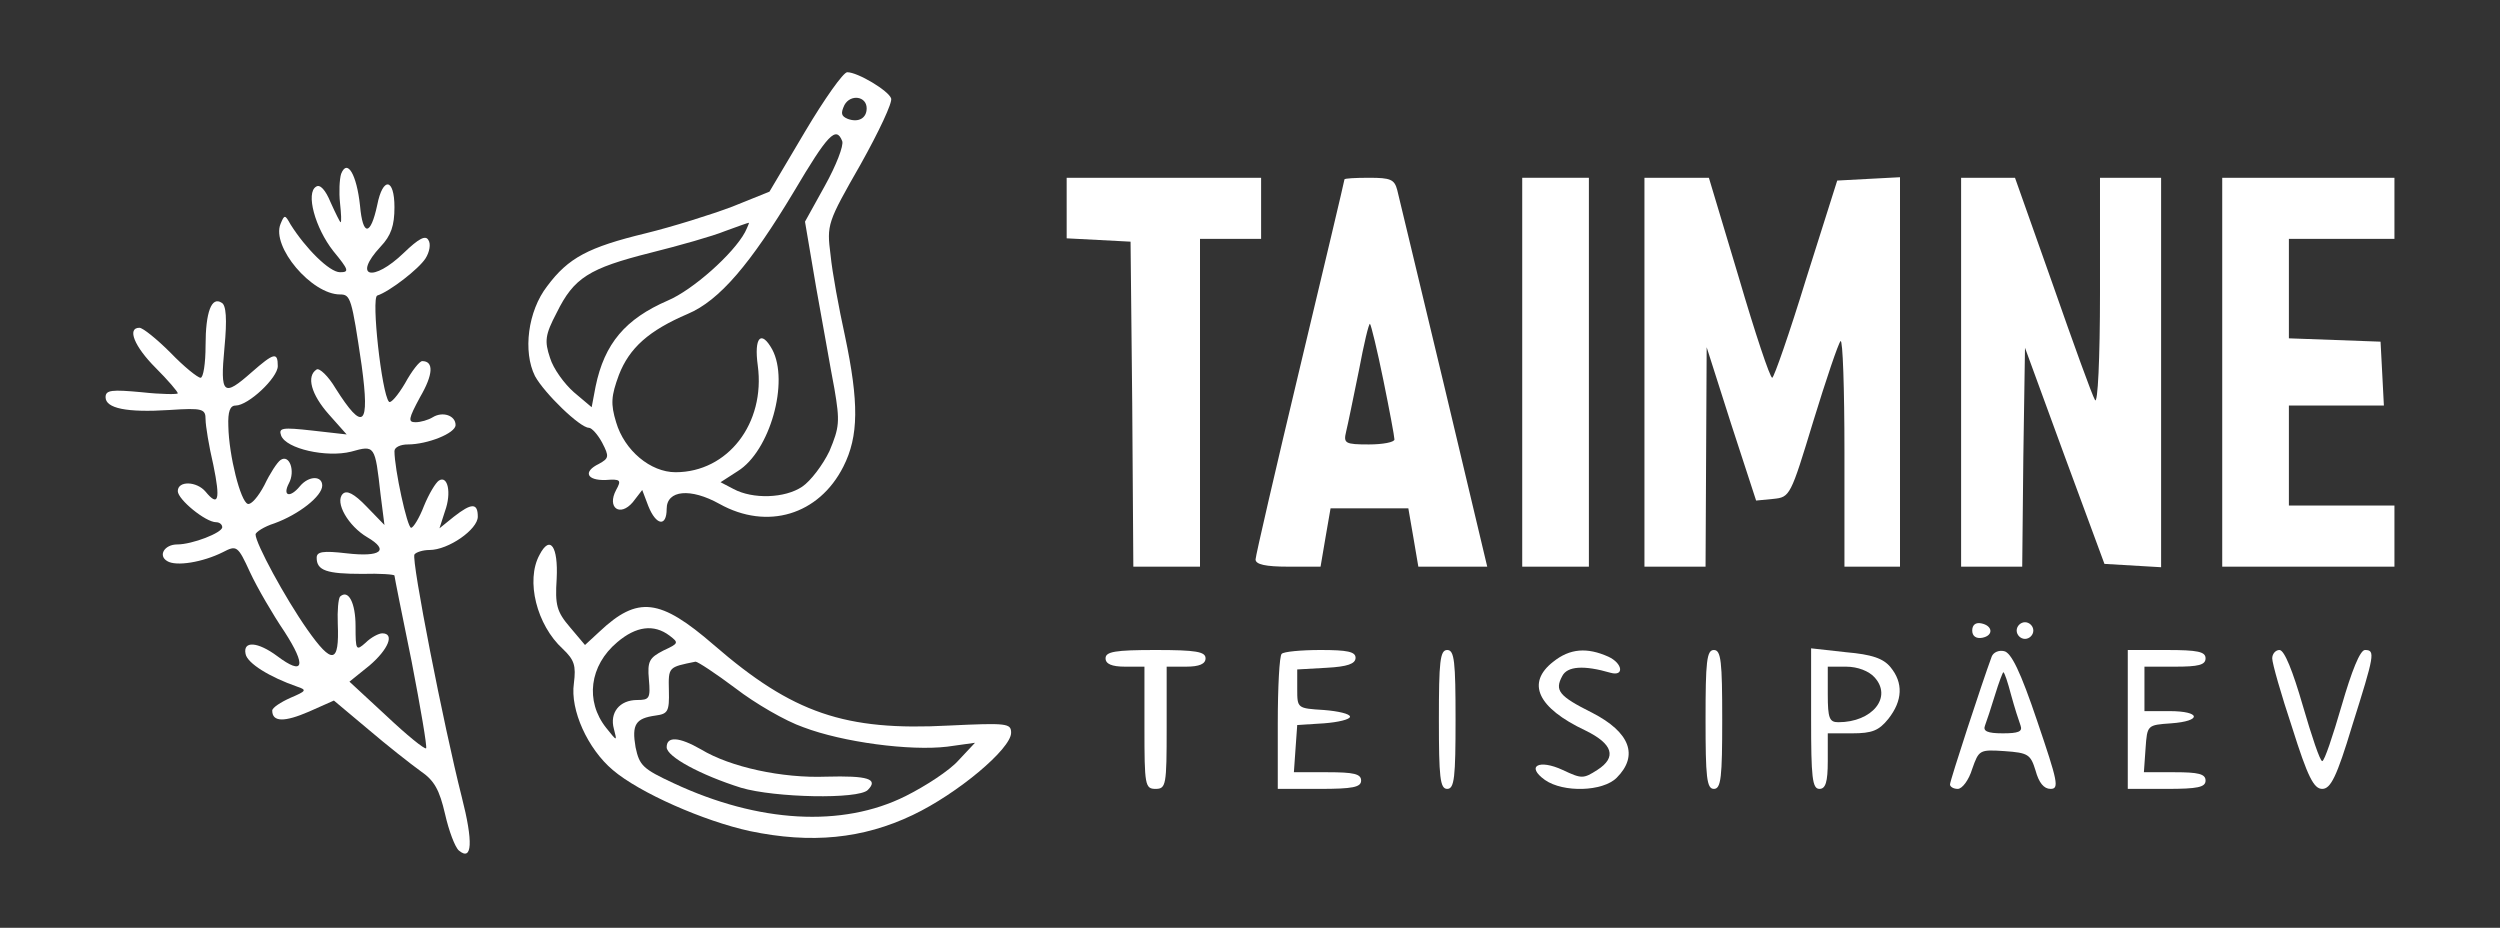 <?xml version="1.0" encoding="UTF-8" standalone="no"?>
<svg
   version="1.0"
   width="450pt"
   height="167pt"
   viewBox="0 0 450 167"
   preserveAspectRatio="xMidYMid meet"
   id="svg46"
   xmlns="http://www.w3.org/2000/svg"
   xmlns:svg="http://www.w3.org/2000/svg">
  <rect x="0" y="0" width="450" height="167" fill="#333333" stroke="none"/>
  <defs
     id="defs50" />
  <g
     transform="translate(0,167) scale(0.1,-0.1)"
     fill="#000000"
     stroke="none"
     id="g44"
     style="fill:#ffffff;fill-opacity:1">
    <path
       d="M1449 1433 l-64 -108 -67 -27 c-37 -14 -107 -36 -156 -48 -103 -25 -139 -44 -177 -95 -35 -45 -44 -118 -22 -162 17 -31 81 -93 97 -93 5 0 16 -12 24 -27 13 -25 12 -28 -6 -38 -29 -14 -22 -30 12 -29 27 2 29 0 19 -18 -17 -32 7 -49 30 -22 l17 22 11 -29 c14 -35 33 -38 33 -5 0 34 43 38 95 9 86 -48 179 -20 223 67 28 55 28 116 3 235 -11 50 -23 115 -26 146 -7 55 -6 58 54 163 33 59 58 112 55 119 -5 14 -60 47 -79 47 -7 0 -41 -48 -76 -107z m111 42 c0 -18 -15 -26 -34 -19 -12 5 -13 10 -6 25 11 20 40 16 40 -6z m-44 -59 c3 -8 -11 -44 -31 -80 l-36 -65 20 -118 c12 -65 26 -147 33 -183 10 -59 9 -69 -9 -112 -12 -25 -34 -54 -49 -64 -31 -21 -89 -23 -124 -4 l-23 12 31 20 c58 36 93 161 62 219 -20 36 -33 22 -26 -29 14 -104 -54 -192 -148 -192 -45 0 -92 39 -107 90 -10 33 -9 47 5 85 19 49 54 80 124 110 57 24 113 90 191 220 61 103 76 119 87 91z m-175 -164 c-21 -39 -94 -104 -139 -123 -76 -33 -114 -77 -130 -155 l-7 -37 -32 27 c-17 15 -37 42 -43 62 -10 30 -9 41 12 81 31 63 58 80 169 108 52 13 112 30 134 39 22 8 41 15 43 15 1 1 -2 -7 -7 -17z"
       id="path2"
       style="fill:#ffffff;fill-opacity:1" />
    <path
       d="M614 1357 c-3 -10 -4 -33 -2 -52 2 -19 3 -35 1 -35 -1 0 -9 16 -18 36 -9 22 -19 33 -26 28 -19 -11 -2 -74 31 -116 28 -34 29 -38 12 -38 -19 0 -62 43 -89 86 -10 18 -11 18 -18 1 -17 -41 56 -127 107 -127 19 0 21 -6 39 -128 15 -110 3 -120 -47 -41 -13 22 -29 37 -34 34 -19 -12 -10 -45 22 -81 l32 -36 -62 7 c-54 6 -61 5 -56 -9 9 -24 82 -40 126 -29 43 12 43 12 53 -77 l7 -55 -32 33 c-23 24 -36 30 -43 23 -15 -15 10 -58 44 -78 41 -24 24 -36 -37 -29 -43 5 -54 3 -54 -8 0 -23 18 -29 82 -29 32 1 58 -1 58 -3 0 -2 14 -72 31 -155 16 -83 28 -153 26 -156 -3 -2 -35 24 -71 58 l-67 62 36 29 c34 29 46 58 23 58 -6 0 -20 -7 -30 -17 -17 -15 -18 -14 -18 30 0 42 -13 67 -28 53 -3 -4 -5 -25 -4 -49 3 -72 -10 -74 -55 -10 -40 57 -93 155 -93 171 0 4 15 14 34 20 44 16 86 49 86 68 0 18 -24 18 -40 -1 -18 -22 -32 -18 -20 5 12 22 1 53 -15 42 -6 -4 -19 -24 -29 -45 -11 -21 -24 -36 -30 -34 -13 4 -34 87 -35 140 -1 26 3 37 13 37 23 0 76 50 76 71 0 26 -7 24 -47 -11 -51 -45 -57 -41 -49 44 5 52 3 77 -5 81 -18 12 -29 -16 -29 -77 0 -32 -4 -58 -9 -58 -5 0 -30 20 -54 45 -25 25 -50 45 -56 45 -23 0 -9 -34 29 -72 22 -22 40 -43 40 -46 0 -2 -29 -2 -65 2 -54 5 -65 4 -65 -9 0 -20 38 -28 115 -23 60 4 65 2 65 -17 0 -11 6 -48 14 -82 13 -63 9 -76 -14 -48 -16 19 -50 20 -50 1 0 -15 50 -56 69 -56 6 0 11 -4 11 -9 0 -10 -54 -31 -81 -31 -23 0 -35 -20 -18 -30 16 -10 64 -2 100 16 25 13 27 12 49 -36 13 -28 41 -76 62 -107 40 -62 35 -80 -13 -44 -35 26 -62 28 -57 4 3 -17 44 -42 93 -59 18 -6 16 -8 -12 -20 -18 -8 -33 -18 -33 -23 0 -21 22 -21 66 -2 l45 20 62 -52 c34 -29 76 -62 94 -75 25 -17 34 -34 44 -77 7 -31 18 -60 25 -66 24 -20 26 15 5 97 -32 126 -91 426 -85 436 3 4 15 8 27 8 34 0 87 37 87 60 0 25 -11 25 -43 0 l-26 -21 10 31 c12 33 5 65 -11 55 -6 -4 -18 -24 -27 -46 -8 -21 -19 -39 -23 -39 -7 0 -30 106 -30 138 0 7 11 12 24 12 35 0 86 20 86 35 0 17 -23 25 -41 14 -8 -5 -22 -9 -31 -9 -14 0 -13 6 8 45 24 41 25 65 4 65 -5 0 -19 -18 -31 -40 -13 -22 -26 -37 -29 -33 -13 15 -32 187 -21 191 22 7 75 48 87 67 7 11 10 26 5 33 -5 9 -17 3 -44 -23 -56 -54 -93 -44 -42 11 19 20 25 38 25 71 0 53 -21 55 -31 4 -12 -56 -26 -57 -31 -1 -6 56 -23 85 -34 57z"
       id="path4"
       style="fill:#ffffff;fill-opacity:1" />
    <path
       d="M1920 1295 l0 -54 58 -3 57 -3 3 -292 2 -293 60 0 60 0 0 295 0 295 55 0 55 0 0 55 0 55 -175 0 -175 0 0 -55z"
       id="path6"
       style="fill:#ffffff;fill-opacity:1" />
    <path
       d="M2420 1347 c0 -2 -36 -154 -80 -338 -44 -184 -80 -340 -80 -346 0 -9 18 -13 59 -13 l58 0 9 53 9 52 70 0 70 0 9 -52 9 -53 62 0 62 0 -78 328 c-43 180 -81 337 -84 350 -5 19 -12 22 -50 22 -25 0 -45 -1 -45 -3z m70 -361 c11 -54 20 -102 20 -107 0 -5 -21 -9 -46 -9 -43 0 -46 2 -41 23 3 12 13 61 23 110 9 48 18 86 20 84 2 -2 13 -47 24 -101z"
       id="path8"
       style="fill:#ffffff;fill-opacity:1" />
    <path
       d="M2740 1000 l0 -350 60 0 60 0 0 350 0 350 -60 0 -60 0 0 -350z"
       id="path10"
       style="fill:#ffffff;fill-opacity:1" />
    <path
       d="M2960 1000 l0 -350 55 0 55 0 1 198 1 197 44 -138 45 -138 31 3 c30 3 31 5 72 140 23 75 45 140 49 144 4 4 7 -86 7 -199 l0 -207 50 0 50 0 0 350 0 351 -57 -3 -56 -3 -56 -177 c-30 -98 -58 -178 -61 -178 -4 0 -31 81 -60 180 l-54 180 -58 0 -58 0 0 -350z"
       id="path12"
       style="fill:#ffffff;fill-opacity:1" />
    <path
       d="M3530 1000 l0 -350 55 0 55 0 2 197 3 197 71 -194 72 -195 51 -3 51 -3 0 350 0 351 -55 0 -55 0 0 -207 c0 -119 -4 -202 -9 -193 -5 8 -39 102 -76 208 l-68 192 -48 0 -49 0 0 -350z"
       id="path14"
       style="fill:#ffffff;fill-opacity:1" />
    <path
       d="M4000 1000 l0 -350 155 0 155 0 0 55 0 55 -95 0 -95 0 0 90 0 90 85 0 86 0 -3 58 -3 57 -82 3 -83 3 0 89 0 90 95 0 95 0 0 55 0 55 -155 0 -155 0 0 -350z"
       id="path16"
       style="fill:#ffffff;fill-opacity:1" />
    <path
       d="M971 671 c-25 -46 -5 -126 42 -169 21 -20 24 -30 20 -62 -7 -48 25 -118 70 -156 48 -41 164 -92 247 -110 110 -23 203 -14 293 29 80 38 177 119 177 148 0 17 -7 18 -112 13 -187 -10 -281 22 -423 145 -97 84 -137 89 -206 24 l-26 -24 -27 32 c-24 28 -27 40 -24 87 3 59 -12 80 -31 43z m234 -145 c17 -13 17 -14 -11 -27 -25 -13 -29 -19 -26 -52 3 -34 1 -37 -21 -37 -32 0 -50 -23 -42 -52 6 -23 6 -23 -14 2 -38 48 -30 112 20 154 34 29 66 33 94 12z m119 -95 c35 -27 90 -59 122 -70 71 -27 192 -43 259 -35 l50 7 -30 -32 c-16 -18 -59 -46 -95 -64 -114 -57 -265 -48 -417 23 -56 26 -62 32 -69 65 -7 41 0 52 36 57 22 3 25 7 24 45 -1 43 -1 42 48 52 4 0 36 -21 72 -48z"
       id="path18"
       style="fill:#ffffff;fill-opacity:1" />
    <path
       d="M1200 325 c0 -17 61 -50 134 -73 61 -18 211 -21 228 -4 20 20 0 26 -75 24 -79 -3 -172 17 -225 49 -40 23 -62 24 -62 4z"
       id="path20"
       style="fill:#ffffff;fill-opacity:1" />
    <path
       d="M3550 535 c0 -10 7 -15 18 -13 21 4 19 22 -2 26 -10 2 -16 -3 -16 -13z"
       id="path22"
       style="fill:#ffffff;fill-opacity:1" />
    <path
       d="M3630 535 c0 -8 7 -15 15 -15 8 0 15 7 15 15 0 8 -7 15 -15 15 -8 0 -15 -7 -15 -15z"
       id="path24"
       style="fill:#ffffff;fill-opacity:1" />
    <path
       d="M1990 485 c0 -10 11 -15 35 -15 l35 0 0 -110 c0 -103 1 -110 20 -110 19 0 20 7 20 110 l0 110 35 0 c24 0 35 5 35 15 0 12 -17 15 -90 15 -73 0 -90 -3 -90 -15z"
       id="path26"
       style="fill:#ffffff;fill-opacity:1" />
    <path
       d="M2307 493 c-4 -3 -7 -60 -7 -125 l0 -118 75 0 c60 0 75 3 75 15 0 12 -13 15 -61 15 l-60 0 3 43 3 42 48 3 c26 2 47 7 47 12 0 5 -21 10 -47 12 -48 3 -48 3 -48 38 l0 35 53 3 c37 2 52 7 52 18 0 11 -15 14 -63 14 -35 0 -67 -3 -70 -7z"
       id="path28"
       style="fill:#ffffff;fill-opacity:1" />
    <path
       d="M2590 375 c0 -104 2 -125 15 -125 13 0 15 21 15 125 0 104 -2 125 -15 125 -13 0 -15 -21 -15 -125z"
       id="path30"
       style="fill:#ffffff;fill-opacity:1" />
    <path
       d="M2796 479 c-49 -38 -29 -83 58 -124 49 -24 57 -48 21 -71 -25 -16 -28 -16 -62 0 -43 20 -67 7 -32 -18 33 -23 104 -21 129 4 40 40 24 82 -44 117 -60 30 -68 40 -54 66 9 18 39 20 87 6 25 -7 22 17 -4 29 -38 17 -69 15 -99 -9z"
       id="path32"
       style="fill:#ffffff;fill-opacity:1" />
    <path
       d="M3070 375 c0 -104 2 -125 15 -125 13 0 15 21 15 125 0 104 -2 125 -15 125 -13 0 -15 -21 -15 -125z"
       id="path34"
       style="fill:#ffffff;fill-opacity:1" />
    <path
       d="M3260 376 c0 -105 2 -126 15 -126 11 0 15 12 15 50 l0 50 44 0 c36 0 48 5 65 26 26 33 27 65 4 93 -13 16 -34 23 -80 27 l-63 7 0 -127z m114 75 c33 -36 -4 -81 -65 -81 -16 0 -19 7 -19 50 l0 50 33 0 c21 0 41 -8 51 -19z"
       id="path36"
       style="fill:#ffffff;fill-opacity:1" />
    <path
       d="M3585 488 c-17 -46 -75 -223 -75 -230 0 -4 6 -8 14 -8 8 0 20 16 26 36 12 34 13 35 58 32 43 -3 47 -6 56 -35 6 -22 15 -33 27 -33 16 0 13 13 -24 122 -30 89 -47 124 -60 126 -9 2 -19 -2 -22 -10z m35 -69 c6 -22 14 -47 17 -55 4 -11 -4 -14 -32 -14 -28 0 -36 4 -32 14 3 8 11 32 18 55 7 23 14 41 15 41 2 0 8 -18 14 -41z"
       id="path38"
       style="fill:#ffffff;fill-opacity:1" />
    <path
       d="M3830 375 l0 -125 70 0 c56 0 70 3 70 15 0 12 -13 15 -56 15 l-55 0 3 43 c3 42 3 42 46 45 56 4 54 22 -3 22 l-45 0 0 40 0 40 55 0 c42 0 55 3 55 15 0 12 -14 15 -70 15 l-70 0 0 -125z"
       id="path40"
       style="fill:#ffffff;fill-opacity:1" />
    <path
       d="M4090 485 c0 -9 16 -65 36 -125 28 -89 39 -110 54 -110 15 0 26 21 54 114 40 127 42 136 23 136 -9 0 -24 -38 -42 -100 -16 -55 -31 -100 -35 -100 -4 0 -19 45 -35 100 -18 62 -33 100 -42 100 -7 0 -13 -7 -13 -15z"
       id="path42"
       style="fill:#ffffff;fill-opacity:1" />
  </g>
</svg>
